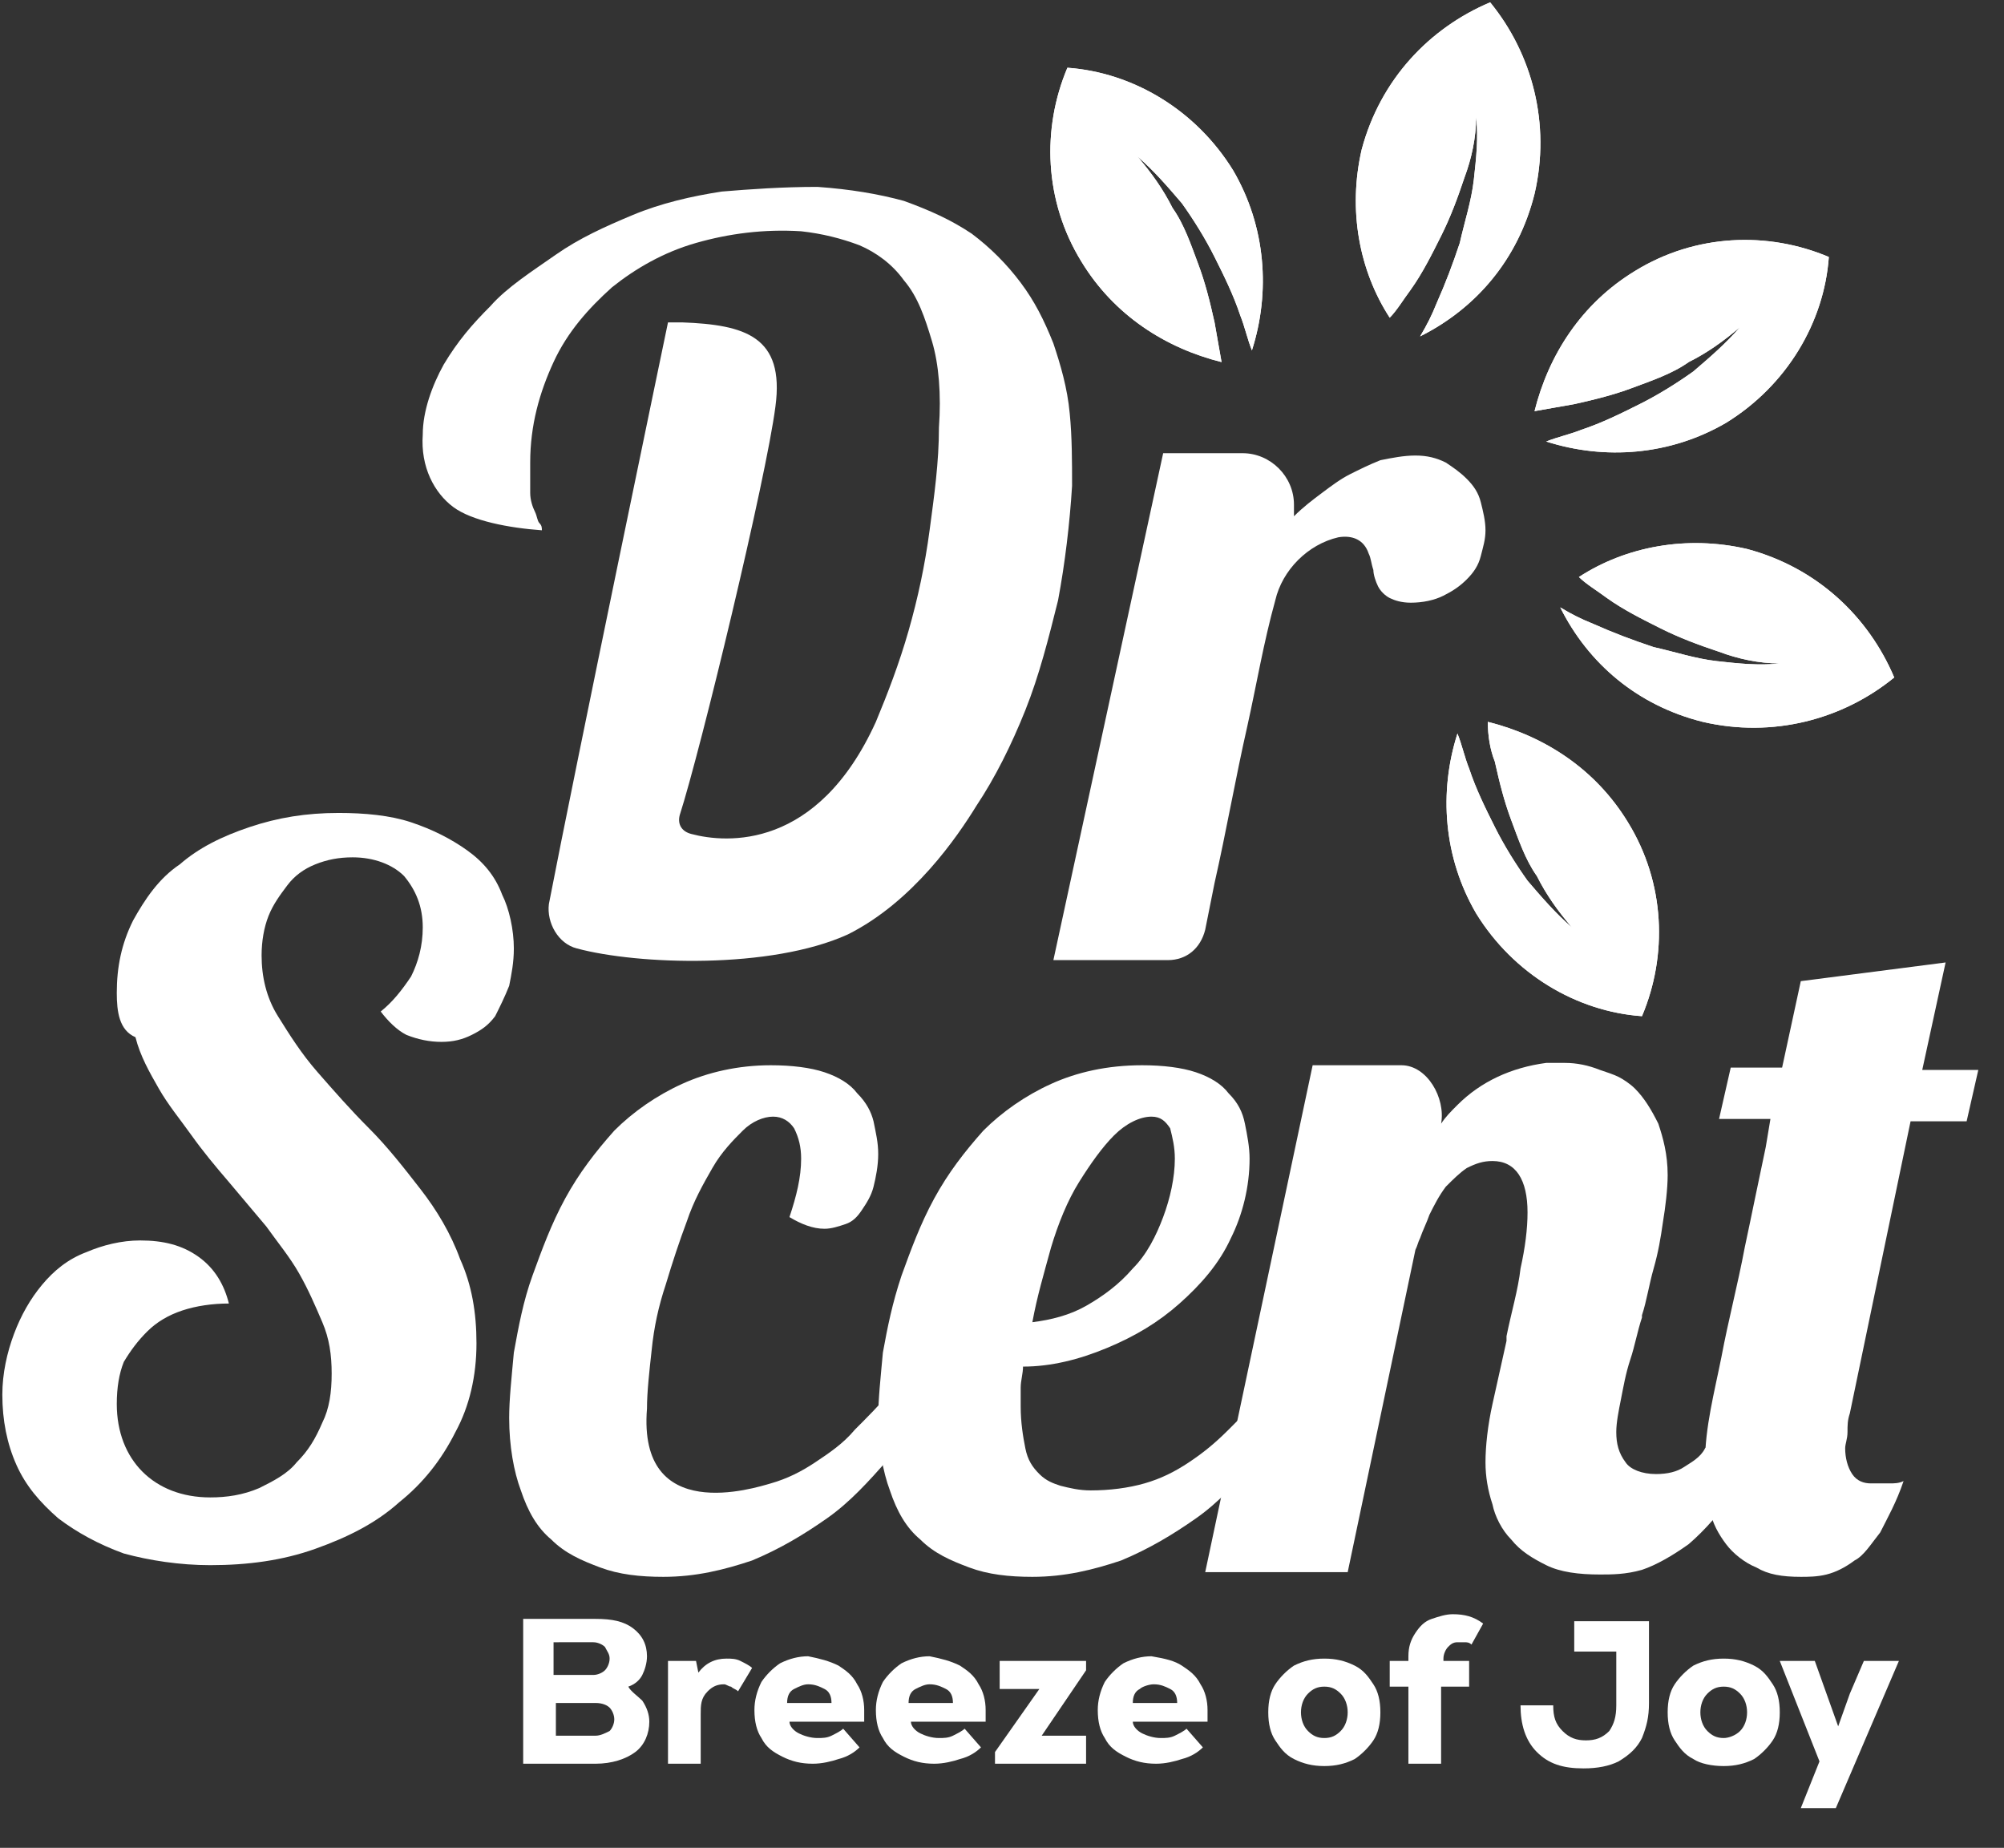 <svg xmlns="http://www.w3.org/2000/svg" xmlns:xlink="http://www.w3.org/1999/xlink" id="Layer_1" x="0px" y="0px" viewBox="0 0 85.8 79.1" style="enable-background:new 0 0 85.8 79.1;" xml:space="preserve"><rect x="0" y="0" width="85.8" height="79.1" fill="#333333" stroke="none"/><style type="text/css">	.st0{fill:#FFFFFF;}</style><g>	<g>		<path class="st0" d="M45.9,20.8c-0.1,1.6-0.3,3.3-0.6,4.9c-0.4,1.6-0.8,3.2-1.4,4.7c-0.6,1.5-1.3,2.9-2.1,4.1   c-0.8,1.3-2.7,4.1-5.5,5.5c-3.3,1.5-9,1.3-11.6,0.6c-0.8-0.2-1.3-1.1-1.2-1.9c1.1-5.7,5.1-24.9,5.1-24.9c0.2,0,0.4,0,0.6,0   c2.7,0.1,4.4,0.6,4,3.6c-0.4,3.1-3.2,14.7-4.1,17.5c-0.1,0.4,0.1,0.7,0.5,0.8c1.5,0.4,5.4,0.7,7.9-4.8c0.5-1.2,1-2.5,1.4-3.9   c0.4-1.4,0.7-2.8,0.9-4.3c0.2-1.5,0.4-2.9,0.4-4.4c0.1-1.4,0-2.7-0.3-3.7c-0.3-1-0.6-1.9-1.2-2.6c-0.5-0.7-1.2-1.2-1.9-1.5   c-0.8-0.3-1.6-0.5-2.5-0.6c-1.6-0.1-3.1,0.1-4.5,0.5c-1.4,0.4-2.6,1.1-3.6,1.9c-1,0.9-1.9,1.9-2.5,3.2c-0.6,1.3-1,2.7-1,4.3   c0,0.5,0,1,0,1.3c0,0.3,0.1,0.6,0.2,0.8c0.1,0.2,0.1,0.4,0.2,0.5c0.1,0.1,0.1,0.2,0.1,0.3c-1.4-0.1-3-0.4-3.8-1   c-0.8-0.6-1.4-1.7-1.3-3.1c0-1,0.4-2.1,0.9-3c0.6-1,1.2-1.7,2-2.5c0.7-0.8,1.8-1.5,2.8-2.2c1-0.7,2.1-1.2,3.3-1.7   c1.2-0.5,2.5-0.8,3.8-1C32.1,8.1,33.5,8,35,8c1.4,0.1,2.6,0.3,3.7,0.6c1.1,0.4,2,0.8,2.9,1.4c0.8,0.6,1.5,1.3,2.1,2.1   c0.6,0.8,1,1.6,1.4,2.6c0.3,0.9,0.6,1.9,0.7,3C45.9,18.7,45.9,19.8,45.9,20.8"></path>		<path class="st0" d="M45.1,41.1H50c0.8,0,1.4-0.5,1.6-1.3l0.4-2c0.5-2.2,0.9-4.5,1.4-6.7c0.4-1.8,0.7-3.6,1.2-5.4   c0.3-1.3,1.4-2.4,2.7-2.7c0.6-0.1,1.1,0.1,1.3,0.7c0.1,0.2,0.1,0.4,0.2,0.7c0,0.2,0.1,0.5,0.2,0.7c0.1,0.2,0.3,0.4,0.5,0.5   c0.2,0.1,0.5,0.2,0.9,0.2c0.5,0,1-0.1,1.4-0.3c0.4-0.2,0.7-0.4,1-0.7c0.3-0.3,0.5-0.6,0.6-1c0.1-0.4,0.2-0.7,0.2-1.1   c0-0.4-0.1-0.8-0.2-1.2c-0.1-0.4-0.3-0.7-0.6-1c-0.3-0.3-0.6-0.5-0.9-0.7c-0.4-0.2-0.8-0.3-1.3-0.3c-0.5,0-1,0.1-1.5,0.2   c-0.5,0.2-0.9,0.4-1.3,0.6c-0.4,0.2-0.8,0.5-1.2,0.8c-0.4,0.3-0.8,0.6-1.2,1c0-0.2,0-0.3,0-0.5c0-1.2-1-2.2-2.2-2.2h-3.4   L45.1,41.1z"></path>		<path class="st0" d="M22,40.6c0,0.6-0.1,1.1-0.2,1.6c-0.2,0.5-0.4,0.9-0.6,1.3c-0.3,0.4-0.6,0.6-1,0.8c-0.4,0.2-0.8,0.3-1.3,0.3   c-0.5,0-1-0.1-1.5-0.3c-0.4-0.2-0.8-0.6-1.1-1c0.5-0.4,0.9-0.9,1.3-1.5c0.3-0.6,0.5-1.3,0.5-2.1c0-0.9-0.3-1.6-0.8-2.2   c-0.5-0.5-1.3-0.8-2.2-0.8c-0.6,0-1.1,0.1-1.6,0.3c-0.5,0.2-0.9,0.5-1.2,0.9c-0.3,0.4-0.6,0.8-0.8,1.3c-0.2,0.5-0.3,1.1-0.3,1.7   c0,0.9,0.2,1.8,0.7,2.6c0.5,0.8,1,1.6,1.7,2.4c0.7,0.8,1.4,1.6,2.2,2.4c0.8,0.8,1.5,1.7,2.2,2.6s1.3,1.9,1.7,3   c0.5,1.1,0.7,2.3,0.7,3.6c0,1.4-0.3,2.7-0.9,3.8c-0.6,1.2-1.4,2.2-2.4,3c-1,0.9-2.2,1.5-3.6,2c-1.4,0.5-2.9,0.7-4.5,0.7   c-1.3,0-2.6-0.2-3.7-0.5c-1.1-0.4-2-0.9-2.8-1.5c-0.8-0.7-1.4-1.4-1.8-2.3c-0.4-0.9-0.6-1.9-0.6-3c0-0.9,0.2-1.8,0.5-2.6   c0.3-0.8,0.7-1.5,1.2-2.1c0.5-0.6,1.1-1.1,1.9-1.4c0.7-0.3,1.5-0.5,2.3-0.5c1,0,1.8,0.2,2.5,0.7c0.7,0.5,1.1,1.2,1.3,2   c-0.7,0-1.4,0.1-2,0.3c-0.6,0.2-1.1,0.5-1.5,0.9c-0.4,0.4-0.7,0.8-1,1.3c-0.2,0.5-0.3,1.1-0.3,1.8c0,1.2,0.4,2.2,1.1,2.9   c0.7,0.7,1.7,1.1,2.9,1.1c0.7,0,1.4-0.1,2.1-0.4c0.6-0.3,1.2-0.6,1.6-1.1c0.5-0.5,0.8-1,1.1-1.7c0.3-0.6,0.4-1.3,0.4-2.1   c0-0.8-0.1-1.5-0.4-2.2c-0.3-0.7-0.6-1.4-1-2.1c-0.4-0.7-0.9-1.3-1.4-2c-0.5-0.6-1.1-1.3-1.6-1.9c-0.6-0.7-1.1-1.3-1.6-2   c-0.5-0.7-1-1.3-1.4-2c-0.4-0.7-0.8-1.4-1-2.2C5.1,44.1,5,43.3,5,42.5c0-1.1,0.2-2.1,0.7-3.1c0.5-0.9,1.1-1.8,2-2.4   c0.8-0.7,1.8-1.2,3-1.6c1.2-0.4,2.4-0.6,3.8-0.6c1.1,0,2.2,0.1,3.1,0.4c0.9,0.3,1.7,0.7,2.4,1.2c0.7,0.5,1.2,1.1,1.5,1.9   C21.8,38.9,22,39.8,22,40.6"></path>		<path class="st0" d="M40,59.6c-0.6,1-1.3,2-2,2.9c-0.8,0.9-1.6,1.8-2.6,2.5c-1,0.7-2,1.3-3.2,1.8c-1.2,0.4-2.4,0.7-3.8,0.7   c-1,0-1.9-0.1-2.7-0.4c-0.8-0.3-1.5-0.6-2.1-1.2c-0.6-0.5-1-1.2-1.3-2.1c-0.3-0.8-0.5-1.9-0.5-3.1c0-0.8,0.1-1.7,0.2-2.8   c0.2-1.1,0.4-2.2,0.8-3.3c0.4-1.1,0.8-2.2,1.4-3.3c0.6-1.1,1.3-2,2.1-2.9c0.8-0.8,1.8-1.5,2.9-2c1.1-0.5,2.4-0.8,3.8-0.8   c0.9,0,1.7,0.1,2.3,0.3c0.6,0.2,1.1,0.5,1.4,0.9c0.4,0.4,0.6,0.8,0.7,1.2c0.1,0.5,0.2,0.9,0.2,1.4c0,0.5-0.1,1-0.2,1.4   c-0.1,0.4-0.3,0.7-0.5,1c-0.2,0.3-0.4,0.5-0.7,0.6c-0.3,0.1-0.6,0.2-0.9,0.2c-0.5,0-1-0.2-1.5-0.5c0.3-0.9,0.5-1.7,0.5-2.5   c0-0.5-0.1-0.9-0.3-1.3c-0.2-0.3-0.5-0.5-0.9-0.5c-0.4,0-0.9,0.2-1.3,0.6c-0.4,0.4-0.9,0.9-1.3,1.6c-0.4,0.7-0.8,1.4-1.1,2.3   c-0.3,0.8-0.6,1.7-0.9,2.7c-0.3,0.9-0.5,1.8-0.6,2.8c-0.1,0.9-0.2,1.8-0.2,2.5c-0.4,5,4.6,3.4,5.3,3.2c0.7-0.2,1.3-0.5,1.9-0.9   c0.6-0.4,1.2-0.8,1.7-1.4c0.5-0.5,1.1-1.1,1.6-1.7H40z"></path>		<path class="st0" d="M44.2,56.6c0.8-0.1,1.6-0.3,2.3-0.7c0.7-0.4,1.4-0.9,2-1.6c0.6-0.6,1-1.4,1.3-2.2c0.3-0.8,0.5-1.7,0.5-2.5   c0-0.5-0.1-0.9-0.2-1.3c-0.2-0.3-0.4-0.5-0.8-0.5c-0.5,0-1.1,0.3-1.6,0.8c-0.5,0.5-1,1.2-1.5,2c-0.5,0.8-0.9,1.8-1.2,2.8   C44.7,54.5,44.4,55.5,44.2,56.6 M55.8,59.6c-0.6,1-1.3,2-2,2.9c-0.8,0.9-1.6,1.8-2.6,2.5c-1,0.7-2,1.3-3.2,1.8   c-1.2,0.4-2.4,0.7-3.8,0.7c-1,0-1.9-0.1-2.7-0.4c-0.8-0.3-1.5-0.6-2.1-1.2c-0.6-0.5-1-1.2-1.3-2.1c-0.3-0.8-0.5-1.9-0.5-3.1   c0-0.8,0.1-1.7,0.2-2.8c0.2-1.1,0.4-2.1,0.8-3.3c0.4-1.1,0.8-2.2,1.4-3.3c0.6-1.1,1.3-2,2.1-2.9c0.8-0.8,1.8-1.5,2.9-2   c1.1-0.5,2.4-0.8,3.9-0.8c0.9,0,1.7,0.1,2.3,0.3c0.6,0.2,1.1,0.5,1.4,0.9c0.4,0.4,0.6,0.8,0.7,1.3c0.1,0.5,0.2,1,0.2,1.5   c0,1.2-0.3,2.4-0.8,3.4c-0.5,1.1-1.3,2-2.2,2.8c-0.9,0.8-1.9,1.4-3.1,1.9c-1.2,0.5-2.4,0.8-3.6,0.8c0,0.3-0.1,0.6-0.1,0.9   c0,0.3,0,0.5,0,0.8c0,0.7,0.1,1.3,0.2,1.8c0.1,0.5,0.3,0.8,0.6,1.1c0.3,0.3,0.6,0.4,0.9,0.5c0.4,0.1,0.8,0.2,1.3,0.2   c0.8,0,1.6-0.1,2.3-0.3c0.7-0.2,1.3-0.5,1.9-0.9c0.6-0.4,1.1-0.8,1.7-1.4c0.5-0.5,1.1-1.1,1.6-1.7H55.8z"></path>		<path class="st0" d="M76.3,59.6c-0.6,1.7-1.2,3.1-1.9,4.1c-0.7,1-1.4,1.8-2.1,2.4c-0.7,0.5-1.4,0.9-2,1.1   c-0.7,0.2-1.3,0.2-1.8,0.2c-0.9,0-1.7-0.1-2.3-0.4c-0.6-0.3-1.1-0.6-1.5-1.1c-0.4-0.4-0.7-1-0.8-1.5c-0.2-0.6-0.3-1.2-0.3-1.8   c0-0.7,0.1-1.6,0.3-2.5c0.2-0.9,0.4-1.8,0.6-2.7c0-0.1,0-0.1,0-0.2c0.2-1,0.5-2,0.6-2.9c0.2-0.9,0.3-1.7,0.3-2.4   c0-1.4-0.5-2.2-1.5-2.2c-0.4,0-0.7,0.1-1.1,0.3c-0.3,0.2-0.6,0.5-0.9,0.8c-0.3,0.4-0.5,0.8-0.7,1.2c-0.1,0.3-0.3,0.7-0.4,1   c-0.1,0.2-0.1,0.3-0.2,0.5l-2.9,13.8h-6.1l4.6-21.7H60c1.1,0,1.9,1.4,1.7,2.5c0.2-0.3,0.4-0.5,0.7-0.8c1-1,2.3-1.6,3.8-1.8   c0,0,0.1,0,0.1,0c0.1,0,0.2,0,0.3,0h0c0.1,0,0.1,0,0.2,0h0.1c0,0,0.1,0,0.1,0c0.5,0,1,0.1,1.5,0.3c0.3,0.1,0.6,0.2,0.8,0.3   c0.2,0.1,0.5,0.3,0.7,0.5c0.4,0.4,0.7,0.9,1,1.5c0.2,0.6,0.4,1.3,0.4,2.2c0,0.6-0.1,1.4-0.2,2c-0.1,0.7-0.2,1.3-0.4,2   c-0.2,0.7-0.3,1.4-0.5,2c0,0,0,0.1,0,0.1c-0.2,0.6-0.3,1.2-0.5,1.8c-0.2,0.6-0.3,1.2-0.4,1.7c-0.1,0.5-0.2,1-0.2,1.4   c0,0.5,0.1,0.9,0.4,1.3c0.2,0.3,0.7,0.5,1.3,0.5c0.5,0,0.9-0.1,1.2-0.3c0.3-0.2,0.7-0.4,0.9-0.8c0.3-0.3,0.5-0.7,0.8-1.2   c0.2-0.5,0.4-1,0.7-1.5H76.3z"></path>		<path class="st0" d="M75.8,47.9h-2.2l0.5-2.2h2.2l0.8-3.7l6.2-0.8l-1,4.6l2.4,0l-0.5,2.2h-2.4l-2.6,12.5c-0.1,0.3-0.1,0.5-0.1,0.8   c0,0.3-0.1,0.5-0.1,0.7c0,0.4,0.1,0.8,0.3,1.1c0.2,0.3,0.5,0.4,0.8,0.4c0.3,0,0.5,0,0.8,0c0.2,0,0.4,0,0.6-0.1c0,0,0,0,0,0   c-0.3,0.9-0.7,1.6-1,2.2c-0.4,0.5-0.7,1-1.1,1.2c-0.4,0.3-0.8,0.5-1.2,0.6c-0.4,0.1-0.8,0.1-1.1,0.1c-0.8,0-1.4-0.1-1.9-0.4   c-0.5-0.2-1-0.6-1.3-1c-0.3-0.4-0.6-0.9-0.7-1.5C73,63.9,73,63.3,73,62.6c0-1.5,0.4-3,0.7-4.5c0.3-1.6,0.7-3.1,1-4.7   c0.3-1.4,0.6-2.9,0.9-4.3L75.8,47.9z"></path>	</g>	<g>		<path class="st0" d="M60.4,12.4c0.5-0.7,0.9-1.5,1.3-2.3c0.4-0.8,0.7-1.6,1-2.5c0.3-0.8,0.5-1.7,0.5-2.6c0.1,0.9,0,1.8-0.1,2.7   c-0.1,0.9-0.4,1.8-0.6,2.7c-0.3,0.9-0.6,1.7-1,2.6c-0.2,0.5-0.4,0.9-0.7,1.4c2.4-1.2,4.2-3.3,4.9-6.1c0.7-3-0.1-6-1.9-8.2   c-2.6,1.1-4.7,3.3-5.5,6.3c-0.6,2.6-0.1,5.2,1.2,7.2C59.8,13.3,60.1,12.8,60.4,12.4"></path>		<path class="st0" d="M67.4,17.3c0.9-0.2,1.7-0.4,2.5-0.7c0.8-0.3,1.7-0.6,2.4-1.1c0.8-0.4,1.5-0.9,2.2-1.5c-0.6,0.7-1.3,1.3-2,1.9   c-0.7,0.5-1.5,1-2.3,1.4c-0.8,0.4-1.6,0.8-2.5,1.1c-0.5,0.2-1,0.3-1.5,0.5c2.5,0.8,5.3,0.6,7.7-0.8c2.6-1.6,4.2-4.3,4.4-7.1   c-2.6-1.1-5.7-1-8.3,0.6c-2.3,1.4-3.7,3.6-4.3,6C66.3,17.5,66.8,17.4,67.4,17.3"></path>		<path class="st0" d="M68.8,25.6c0.7,0.5,1.5,0.9,2.3,1.3c0.8,0.4,1.6,0.7,2.5,1c0.8,0.3,1.7,0.5,2.6,0.5c-0.9,0.1-1.8,0-2.7-0.1   c-0.9-0.1-1.8-0.4-2.7-0.6c-0.9-0.3-1.7-0.6-2.6-1c-0.5-0.2-0.9-0.4-1.4-0.7c1.2,2.4,3.3,4.2,6.1,4.9c3,0.7,6-0.1,8.2-1.9   c-1.1-2.6-3.3-4.7-6.3-5.5c-2.6-0.6-5.2-0.1-7.2,1.2C67.9,25,68.4,25.3,68.8,25.6"></path>		<path class="st0" d="M64,32.6c0.2,0.9,0.4,1.7,0.7,2.5c0.3,0.8,0.6,1.7,1.1,2.4c0.4,0.8,0.9,1.5,1.5,2.2c-0.7-0.6-1.3-1.3-1.9-2   c-0.5-0.7-1-1.5-1.4-2.3c-0.4-0.8-0.8-1.6-1.1-2.5c-0.2-0.5-0.3-1-0.5-1.5c-0.8,2.5-0.6,5.3,0.8,7.7c1.6,2.6,4.3,4.2,7.1,4.4   c1.1-2.6,1-5.7-0.6-8.3c-1.4-2.3-3.6-3.7-6-4.3C63.7,31.5,63.8,32.1,64,32.6"></path>		<path class="st0" d="M52,13.8c-0.2-0.9-0.4-1.7-0.7-2.5c-0.3-0.8-0.6-1.7-1.1-2.4c-0.4-0.8-0.9-1.5-1.5-2.2c0.7,0.6,1.3,1.3,1.9,2   c0.5,0.7,1,1.5,1.4,2.3c0.4,0.8,0.8,1.6,1.1,2.5c0.2,0.5,0.3,1,0.5,1.5c0.8-2.5,0.6-5.3-0.8-7.7c-1.6-2.6-4.3-4.2-7.1-4.4   c-1.1,2.6-1,5.7,0.6,8.3c1.4,2.3,3.6,3.7,6,4.3C52.2,14.9,52.1,14.4,52,13.8"></path>		<g>			<path class="st0" d="M60.4,12.4c0.5-0.7,0.9-1.5,1.3-2.3c0.4-0.8,0.7-1.6,1-2.5c0.3-0.8,0.5-1.7,0.5-2.6c0.1,0.9,0,1.8-0.1,2.7    c-0.1,0.9-0.4,1.8-0.6,2.7c-0.3,0.9-0.6,1.7-1,2.6c-0.2,0.5-0.4,0.9-0.7,1.4c2.4-1.2,4.2-3.3,4.9-6.1c0.7-3-0.1-6-1.9-8.2    c-2.6,1.1-4.7,3.3-5.5,6.3c-0.6,2.6-0.1,5.2,1.2,7.2C59.8,13.3,60.1,12.8,60.4,12.4"></path>			<path class="st0" d="M67.4,17.3c0.9-0.2,1.7-0.4,2.5-0.7c0.8-0.3,1.7-0.6,2.4-1.1c0.8-0.4,1.5-0.9,2.2-1.5    c-0.6,0.7-1.3,1.3-2,1.9c-0.7,0.5-1.5,1-2.3,1.4c-0.8,0.4-1.6,0.8-2.5,1.1c-0.5,0.2-1,0.3-1.5,0.5c2.5,0.8,5.3,0.6,7.7-0.8    c2.6-1.6,4.2-4.3,4.4-7.1c-2.6-1.1-5.7-1-8.3,0.6c-2.3,1.4-3.7,3.6-4.3,6C66.3,17.5,66.8,17.4,67.4,17.3"></path>			<path class="st0" d="M68.8,25.6c0.7,0.5,1.5,0.9,2.3,1.3c0.8,0.4,1.6,0.7,2.5,1c0.8,0.3,1.7,0.5,2.6,0.5c-0.9,0.1-1.8,0-2.7-0.1    c-0.9-0.1-1.8-0.4-2.7-0.6c-0.9-0.3-1.7-0.6-2.6-1c-0.5-0.2-0.9-0.4-1.4-0.7c1.2,2.4,3.3,4.2,6.1,4.9c3,0.7,6-0.1,8.2-1.9    c-1.1-2.6-3.3-4.7-6.3-5.5c-2.6-0.6-5.2-0.1-7.2,1.2C67.9,25,68.4,25.3,68.8,25.6"></path>			<path class="st0" d="M64,32.6c0.2,0.9,0.4,1.7,0.7,2.5c0.3,0.8,0.6,1.7,1.1,2.4c0.4,0.8,0.9,1.5,1.5,2.2c-0.7-0.6-1.3-1.3-1.9-2    c-0.5-0.7-1-1.5-1.4-2.3c-0.4-0.8-0.8-1.6-1.1-2.5c-0.2-0.5-0.3-1-0.5-1.5c-0.8,2.5-0.6,5.3,0.8,7.7c1.6,2.6,4.3,4.2,7.1,4.4    c1.1-2.6,1-5.7-0.6-8.3c-1.4-2.3-3.6-3.7-6-4.3C63.7,31.5,63.8,32.1,64,32.6"></path>			<path class="st0" d="M52,13.8c-0.2-0.9-0.4-1.7-0.7-2.5c-0.3-0.8-0.6-1.7-1.1-2.4c-0.4-0.8-0.9-1.5-1.5-2.2    c0.7,0.6,1.3,1.3,1.9,2c0.5,0.7,1,1.5,1.4,2.3c0.4,0.8,0.8,1.6,1.1,2.5c0.2,0.5,0.3,1,0.5,1.5c0.8-2.5,0.6-5.3-0.8-7.7    c-1.6-2.6-4.3-4.2-7.1-4.4c-1.1,2.6-1,5.7,0.6,8.3c1.4,2.3,3.6,3.7,6,4.3C52.2,14.9,52.1,14.4,52,13.8"></path>		</g>	</g>	<g>		<path class="st0" d="M27.5,72.8c0.2,0.3,0.3,0.6,0.3,0.9c0,0.5-0.2,1-0.6,1.3c-0.4,0.3-1,0.5-1.7,0.5h-3.1v-6.2h3.1   c0.7,0,1.2,0.1,1.6,0.4c0.4,0.3,0.6,0.7,0.6,1.2c0,0.3-0.1,0.6-0.2,0.8c-0.1,0.2-0.3,0.4-0.6,0.5C27,72.4,27.3,72.6,27.5,72.8z    M23.7,70.5v1.2h1.7c0.2,0,0.4-0.1,0.5-0.2c0.1-0.1,0.2-0.3,0.2-0.5c0-0.2-0.1-0.3-0.2-0.5c-0.1-0.1-0.3-0.2-0.5-0.2H23.7z    M26.1,74.1c0.1-0.1,0.2-0.3,0.2-0.5c0-0.2-0.1-0.4-0.2-0.5c-0.1-0.1-0.3-0.2-0.6-0.2h-1.7v1.4h1.7C25.7,74.3,25.9,74.2,26.1,74.1   z"></path>		<path class="st0" d="M31.7,71.1c0.2,0.1,0.4,0.2,0.5,0.3l-0.6,1c-0.1-0.1-0.2-0.1-0.3-0.2c-0.1,0-0.2-0.1-0.3-0.1   c-0.3,0-0.5,0.1-0.7,0.3C30,72.7,30,73,30,73.4v2.1h-1.4v-4.4h1.2l0.1,0.5c0.3-0.4,0.7-0.6,1.2-0.6C31.3,71,31.5,71,31.7,71.1z"></path>		<path class="st0" d="M35.9,71.3c0.3,0.2,0.6,0.4,0.8,0.8c0.2,0.3,0.3,0.7,0.3,1.1c0,0.1,0,0.3,0,0.5h-3.2c0,0.2,0.2,0.4,0.4,0.5   c0.2,0.1,0.5,0.2,0.8,0.2c0.2,0,0.4,0,0.6-0.1c0.2-0.1,0.4-0.2,0.5-0.3l0.7,0.8c-0.2,0.2-0.5,0.4-0.9,0.5   c-0.3,0.1-0.7,0.2-1.1,0.2c-0.5,0-0.9-0.1-1.3-0.3c-0.4-0.2-0.7-0.4-0.9-0.8c-0.2-0.3-0.3-0.7-0.3-1.2c0-0.4,0.1-0.8,0.3-1.2   c0.2-0.3,0.5-0.6,0.8-0.8c0.4-0.2,0.8-0.3,1.2-0.3C35.1,71,35.5,71.1,35.9,71.3z M34,72.3c-0.2,0.1-0.3,0.3-0.3,0.6h1.9   c0-0.3-0.1-0.5-0.3-0.6c-0.2-0.1-0.4-0.2-0.7-0.2C34.4,72.1,34.2,72.2,34,72.3z"></path>		<path class="st0" d="M41.1,71.3c0.3,0.2,0.6,0.4,0.8,0.8c0.2,0.3,0.3,0.7,0.3,1.1c0,0.1,0,0.3,0,0.5h-3.2c0,0.2,0.2,0.4,0.4,0.5   c0.2,0.1,0.5,0.2,0.8,0.2c0.2,0,0.4,0,0.6-0.1c0.2-0.1,0.4-0.2,0.5-0.3l0.7,0.8c-0.2,0.2-0.5,0.4-0.9,0.5   c-0.3,0.1-0.7,0.2-1.1,0.2c-0.5,0-0.9-0.1-1.3-0.3c-0.4-0.2-0.7-0.4-0.9-0.8c-0.2-0.3-0.3-0.7-0.3-1.2c0-0.4,0.1-0.8,0.3-1.2   c0.2-0.3,0.5-0.6,0.8-0.8c0.4-0.2,0.8-0.3,1.2-0.3C40.3,71,40.7,71.1,41.1,71.3z M39.2,72.3c-0.2,0.1-0.3,0.3-0.3,0.6h1.9   c0-0.3-0.1-0.5-0.3-0.6c-0.2-0.1-0.4-0.2-0.7-0.2C39.6,72.1,39.4,72.2,39.2,72.3z"></path>		<path class="st0" d="M44.6,74.3h1.9v1.2h-3.9V75l1.9-2.7h-1.7v-1.2h3.7v0.4L44.6,74.3z"></path>		<path class="st0" d="M50.6,71.3c0.3,0.2,0.6,0.4,0.8,0.8c0.2,0.3,0.3,0.7,0.3,1.1c0,0.1,0,0.3,0,0.5h-3.2c0,0.2,0.2,0.4,0.4,0.5   c0.2,0.1,0.5,0.2,0.8,0.2c0.2,0,0.4,0,0.6-0.1c0.2-0.1,0.4-0.2,0.5-0.3l0.7,0.8c-0.2,0.2-0.5,0.4-0.9,0.5   c-0.3,0.1-0.7,0.2-1.1,0.2c-0.5,0-0.9-0.1-1.3-0.3c-0.4-0.2-0.7-0.4-0.9-0.8c-0.2-0.3-0.3-0.7-0.3-1.2c0-0.4,0.1-0.8,0.3-1.2   c0.2-0.3,0.5-0.6,0.8-0.8c0.4-0.2,0.8-0.3,1.2-0.3C49.9,71,50.3,71.1,50.6,71.3z M48.8,72.3c-0.2,0.1-0.3,0.3-0.3,0.6h1.9   c0-0.3-0.1-0.5-0.3-0.6c-0.2-0.1-0.4-0.2-0.7-0.2C49.2,72.1,48.9,72.2,48.8,72.3z"></path>		<path class="st0" d="M55.4,75.3c-0.4-0.2-0.6-0.5-0.8-0.8c-0.2-0.3-0.3-0.7-0.3-1.2s0.1-0.9,0.3-1.2c0.2-0.3,0.5-0.6,0.8-0.8   c0.4-0.2,0.8-0.3,1.3-0.3c0.5,0,0.9,0.1,1.3,0.3c0.4,0.2,0.6,0.5,0.8,0.8c0.2,0.3,0.3,0.7,0.3,1.2s-0.1,0.9-0.3,1.2   c-0.2,0.3-0.5,0.6-0.8,0.8c-0.4,0.2-0.8,0.3-1.3,0.3C56.2,75.6,55.8,75.5,55.4,75.3z M57.4,74.1c0.2-0.2,0.3-0.5,0.3-0.8   c0-0.3-0.1-0.6-0.3-0.8c-0.2-0.2-0.4-0.3-0.7-0.3c-0.3,0-0.5,0.1-0.7,0.3c-0.2,0.2-0.3,0.5-0.3,0.8c0,0.3,0.1,0.6,0.3,0.8   c0.2,0.2,0.4,0.3,0.7,0.3C57,74.4,57.2,74.3,57.4,74.1z"></path>		<path class="st0" d="M61.7,71.1h1.2v1.1h-1.2v3.3h-1.4v-3.3h-0.8v-1.1h0.8v-0.2c0-0.4,0.1-0.7,0.3-1c0.2-0.3,0.4-0.5,0.7-0.6   c0.3-0.1,0.6-0.2,0.9-0.2c0.5,0,0.9,0.1,1.3,0.4l-0.5,0.9c-0.1-0.1-0.2-0.1-0.3-0.1c-0.1,0-0.2,0-0.3,0c-0.2,0-0.3,0.1-0.4,0.2   c-0.1,0.1-0.2,0.3-0.2,0.5V71.1z"></path>		<path class="st0" d="M70.6,69.3v3.6c0,0.6-0.1,1-0.3,1.5c-0.2,0.4-0.5,0.7-1,1c-0.4,0.2-0.9,0.3-1.5,0.3c-0.9,0-1.5-0.2-2-0.7   c-0.5-0.5-0.7-1.2-0.7-2h1.4c0,0.5,0.1,0.8,0.4,1.1s0.6,0.4,1,0.4c0.4,0,0.7-0.1,1-0.4c0.2-0.3,0.3-0.6,0.3-1.1v-2.3h-1.8v-1.3   H70.6z"></path>		<path class="st0" d="M72.5,75.3c-0.4-0.2-0.6-0.5-0.8-0.8c-0.2-0.3-0.3-0.7-0.3-1.2s0.1-0.9,0.3-1.2c0.2-0.3,0.5-0.6,0.8-0.8   c0.4-0.2,0.8-0.3,1.3-0.3s0.9,0.1,1.3,0.3c0.4,0.2,0.6,0.5,0.8,0.8c0.2,0.3,0.3,0.7,0.3,1.2s-0.1,0.9-0.3,1.2   c-0.2,0.3-0.5,0.6-0.8,0.8c-0.4,0.2-0.8,0.3-1.3,0.3S72.8,75.5,72.5,75.3z M74.5,74.1c0.2-0.2,0.3-0.5,0.3-0.8   c0-0.3-0.1-0.6-0.3-0.8c-0.2-0.2-0.4-0.3-0.7-0.3c-0.3,0-0.5,0.1-0.7,0.3c-0.2,0.2-0.3,0.5-0.3,0.8c0,0.3,0.1,0.6,0.3,0.8   c0.2,0.2,0.4,0.3,0.7,0.3C74,74.4,74.3,74.3,74.5,74.1z"></path>		<path class="st0" d="M79.8,71.1h1.5l-2.7,6.3h-1.5l0.8-2l-1.7-4.3h1.5l0.5,1.4l0.5,1.4l0.5-1.4L79.8,71.1z"></path>	</g></g></svg>
